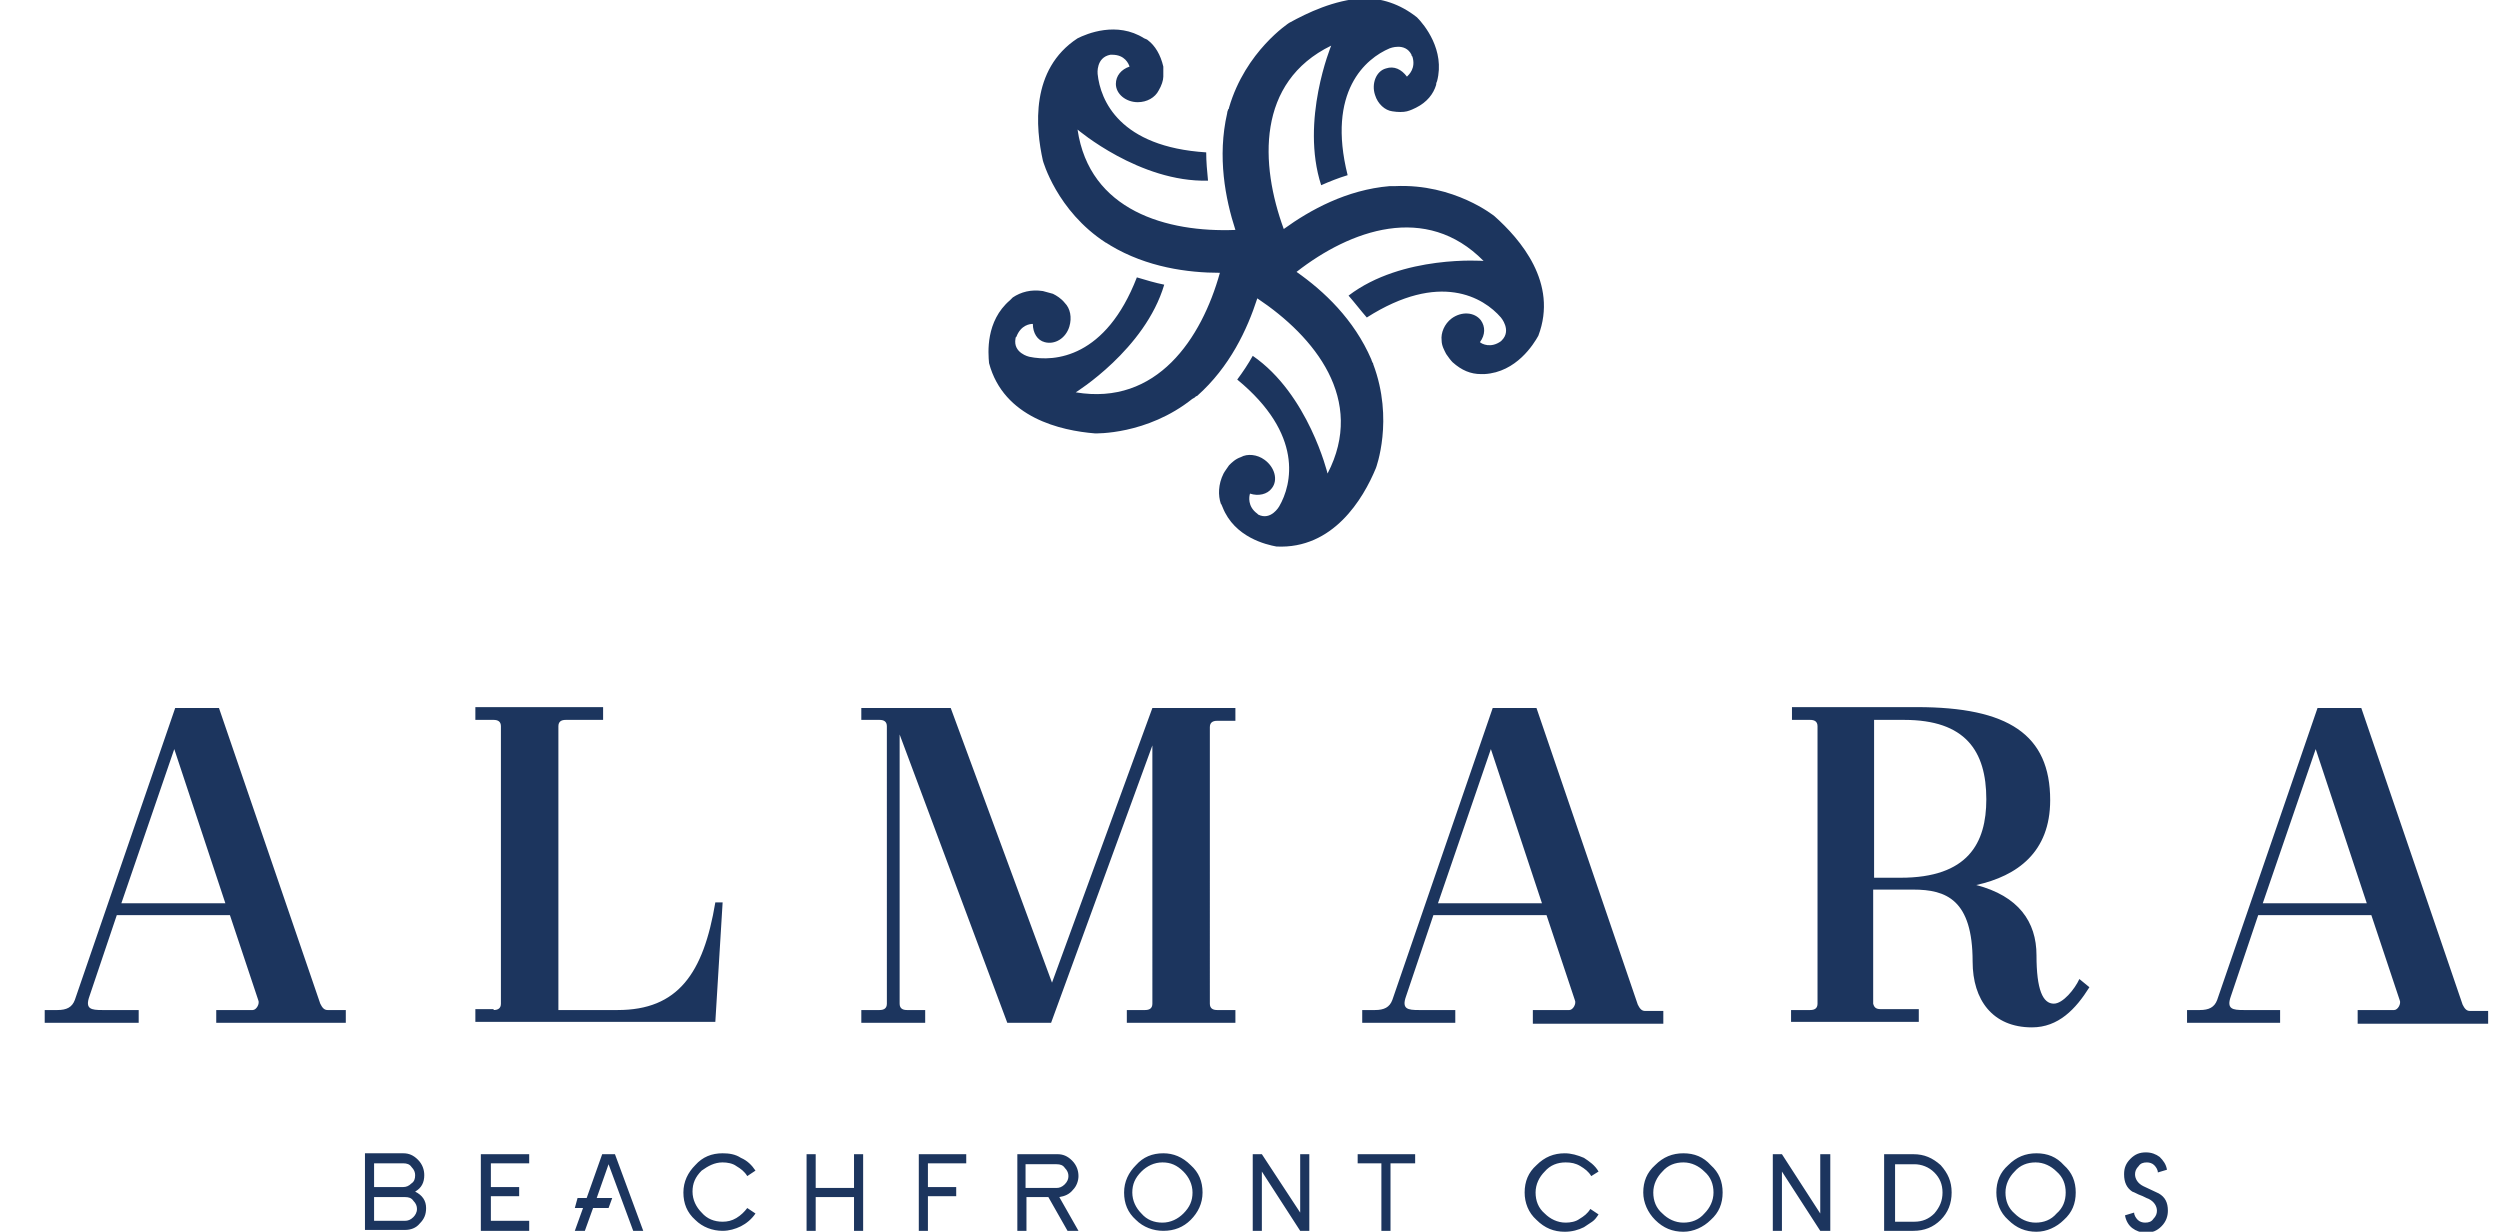 <svg version="1.0" id="Capa_1" xmlns="http://www.w3.org/2000/svg" viewBox="0 0 274 135" style="enable-background:new 0 0 274 135"><style>.st0{fill:#1c355e}</style><switch><g><path class="st0" d="M23.7 110.7h4c.4 0 .8-.7.6-1.1l-3.1-9.3H12.8l-3 8.9c-.5 1.4.2 1.5 1.4 1.5h4v1.4H4.9v-1.4h1.4c1 0 1.6-.3 1.9-1.1l11-32H24L35.1 110c.2.4.4.7.8.7h2v1.4H23.7v-1.4zM13.3 99h11.4l-5.6-16.9L13.3 99zM54.1 110.7c.5 0 .8-.2.8-.7V79.6c0-.5-.3-.7-.8-.7h-2v-1.4h14v1.4H62c-.5 0-.8.2-.8.7v31.1h6.5c6.6 0 9.4-4 10.7-11.8h.8l-.8 13.1H52.1v-1.4h2zM94.4 77.6h9.8l11.1 30.1 11-30.1h9.1V79h-2c-.5 0-.8.2-.8.7V110c0 .5.3.7.8.7h2v1.4h-11.9v-1.4h2c.5 0 .8-.2.8-.7V81.7l-11.1 30.4h-4.8L98.6 80.5V110c0 .5.3.7.8.7h2v1.4h-7v-1.4h2c.5 0 .8-.2.8-.7V79.6c0-.5-.3-.7-.8-.7h-2v-1.3zM168 110.7h4c.4 0 .8-.7.6-1.1l-3.1-9.3h-12.4l-3 8.9c-.5 1.4.2 1.5 1.4 1.5h4v1.4h-10.2v-1.4h1.4c1 0 1.6-.3 1.9-1.1l11-32h4.8l11.1 32.5c.2.4.4.7.8.7h2v1.4H168v-1.5zM157.6 99H169l-5.6-16.9-5.8 16.9zM196.4 110.7h2c.5 0 .8-.2.8-.7V79.6c0-.5-.3-.7-.8-.7h-2v-1.4h13.7c10 0 14.6 3 14.6 10.2 0 5.7-3.6 8.3-8.1 9.3 4.6 1.2 6.6 4 6.6 7.7 0 3.8.7 5.3 1.9 5.3 1 0 2.3-1.6 2.8-2.7l1.1.9c-1.5 2.4-3.4 4.4-6.3 4.4-4.3 0-6.5-3-6.5-7.2 0-6.8-2.9-7.9-6.5-7.9h-4.4V110c.1.4.3.6.8.6h4.2v1.4h-14v-1.3zm9-31.8v17.3h2.9c7.4 0 9.4-3.8 9.4-8.6 0-5.3-2.3-8.7-9-8.7h-3.3zM258.4 110.7h4c.4 0 .8-.7.6-1.1l-3.1-9.3h-12.4l-3 8.9c-.5 1.4.2 1.5 1.4 1.5h4v1.4h-10.2v-1.4h1.4c1 0 1.6-.3 1.9-1.1l11-32h4.8l11.1 32.5c.2.4.4.7.8.7h2v1.4h-14.3v-1.5zM248 99h11.4l-5.6-16.9L248 99zM141.3 2.5s-4.8 3.1-6.6 9.3c0 .1 0 .1-.1.2 0 .1-.1.2-.1.4-1.1 4.8-.2 9.4.9 12.8-7.5.3-16-2.1-17.3-11 0 0 6.8 5.8 14.3 5.6-.1-1-.2-2.1-.2-3.1-9.5-.6-11.6-5.7-11.9-8.6 0 0-.2-1.8 1.4-2.1h.2c1.4 0 1.8 1 1.9 1.3-.9.3-1.5 1-1.5 1.9 0 1.1 1.1 2 2.4 2 1 0 1.9-.5 2.3-1.3.3-.5.5-1.1.5-1.5V7.3c-.3-1.3-.9-2.3-1.7-2.9-.1-.1-.2-.1-.4-.2-3-1.9-6.3-.5-7.3 0-5.2 3.4-4.6 9.8-3.8 13.4 0 0 1.5 5.5 6.9 9 .1 0 .1.1.2.1.1.1.2.1.3.2 4 2.4 8.5 3 12 3-2 7.2-6.9 14.6-15.8 13.1 0 0 7.6-4.7 9.7-11.8-1-.2-2-.5-3-.8-3.4 8.8-9 9.3-11.8 8.7 0 0-1.8-.4-1.5-2 0-.1 0-.1.1-.2.5-1.3 1.5-1.4 1.8-1.4 0 1 .5 1.8 1.3 2 1.1.3 2.3-.4 2.7-1.7.3-1 .1-2-.5-2.6-.4-.5-.9-.8-1.3-1-.3-.1-.8-.2-1.1-.3-1.3-.2-2.4.1-3.3.7l-.3.3c-2.7 2.3-2.4 5.8-2.3 6.9 1.6 6 7.9 7.4 11.6 7.7 0 0 5.7.2 10.7-3.8.1 0 .1-.1.2-.1.1-.1.2-.2.3-.2 3.6-3.2 5.5-7.3 6.6-10.7 6.3 4.2 11.9 11.1 7.7 19.2 0 0-2.1-8.7-8.2-12.9-.5.9-1.1 1.8-1.7 2.6 7.3 6 6 11.5 4.6 13.9 0 0-.9 1.6-2.3.9l-.1-.1c-1.1-.8-.9-1.9-.8-2.2.9.3 1.9.1 2.4-.6.7-.9.3-2.3-.8-3.1-.8-.6-1.9-.7-2.6-.3-.6.2-1 .6-1.3.9-.2.3-.5.7-.6.9-.6 1.2-.6 2.4-.3 3.3.1.1.1.2.2.4 1.3 3.3 4.8 4.1 5.9 4.3 6.2.3 9.5-5.2 10.9-8.6 0 0 2-5.3-.3-11.4 0-.1 0-.1-.1-.2 0-.1-.1-.2-.1-.3-1.9-4.4-5.2-7.5-8.2-9.6 5.9-4.6 14.2-7.6 20.5-1.2 0 0-8.9-.7-14.8 3.8.7.8 1.3 1.6 2 2.4 8-5.1 12.8-2.2 14.7 0 0 0 1.2 1.4.1 2.5l-.1.1c-1.1.8-2.1.3-2.3.1.6-.8.6-1.7.1-2.4-.7-.9-2.1-1-3.2-.2-.8.6-1.2 1.6-1.1 2.4 0 .6.3 1.1.5 1.5.2.3.5.7.7.9 1 .9 2 1.3 3.1 1.3h.4c3.5-.2 5.4-3.3 5.9-4.2 2.2-5.8-2-10.6-4.8-13.1 0 0-4.4-3.6-10.9-3.3H152.3c-4.7.4-8.7 2.6-11.6 4.7-2.6-7.1-3-16.1 5.2-20.1 0 0-3.4 8.2-1.1 15.3.9-.4 1.9-.8 2.9-1.1-2.3-9.2 2-12.8 4.6-13.9 0 0 1.7-.7 2.4.7 0 .1 0 .1.1.2.4 1.3-.4 2-.6 2.2-.6-.8-1.4-1.2-2.3-.9-1.1.3-1.6 1.7-1.2 2.9.3 1 1.1 1.7 1.9 1.8.6.1 1.2.1 1.6 0 .4-.1.8-.3 1-.4 1.2-.6 1.9-1.5 2.2-2.5 0-.1 0-.2.1-.4.9-3.4-1.4-6.2-2.2-7-1.9-1.5-3.9-2.1-5.9-2.1-3.2.2-6.1 1.6-8.1 2.7M174.4 128.9c-.3-.5-.7-.8-1.2-1.1-.5-.3-1-.4-1.6-.4-.9 0-1.7.3-2.3 1-.6.6-1 1.4-1 2.3 0 .9.3 1.7 1 2.3.6.6 1.4 1 2.3 1 .5 0 1.1-.1 1.5-.4.5-.3.9-.6 1.2-1.1l.9.6c-.2.3-.4.6-.7.8l-.9.6c-.6.3-1.3.5-2.1.5-1.2 0-2.2-.4-3.1-1.3-.9-.8-1.3-1.9-1.3-3 0-1.2.4-2.2 1.3-3 .9-.9 1.9-1.3 3.1-1.3.7 0 1.4.2 2.1.5.6.4 1.2.8 1.6 1.5l-.8.5zM188.8 130.7c0 1.2-.4 2.2-1.3 3-.8.8-1.9 1.3-3 1.3-1.2 0-2.2-.4-3.1-1.3-.8-.8-1.3-1.9-1.3-3 0-1.2.4-2.2 1.3-3 .9-.9 1.9-1.3 3.1-1.3 1.2 0 2.2.4 3 1.3.9.8 1.3 1.8 1.3 3m-1 0c0-.9-.3-1.7-1-2.3-.6-.6-1.4-1-2.3-1-.9 0-1.7.3-2.3 1-.6.6-1 1.4-1 2.3 0 .9.3 1.7 1 2.3.6.6 1.4 1 2.3 1 .9 0 1.7-.3 2.3-1 .6-.6 1-1.4 1-2.3M199.5 134.9l-4.2-6.5v6.5h-1v-8.4h1l4.2 6.5v-6.5h1.1v8.4zM213.9 130.7c0 1.2-.4 2.2-1.2 3-.8.8-1.8 1.2-3 1.2h-3.2v-8.4h3.2c1.2 0 2.1.4 3 1.2.8.9 1.2 1.8 1.2 3m-1 0c0-.9-.3-1.6-.9-2.2-.6-.6-1.4-.9-2.2-.9h-2.1v6.3h2.1c.9 0 1.6-.3 2.2-.9.6-.7.9-1.4.9-2.3M227.5 130.7c0 1.2-.4 2.2-1.3 3-.8.8-1.9 1.3-3 1.3-1.2 0-2.2-.4-3.1-1.3-.9-.8-1.3-1.9-1.3-3 0-1.2.4-2.2 1.3-3 .9-.9 1.9-1.3 3.1-1.3 1.2 0 2.2.4 3 1.3.9.8 1.3 1.8 1.3 3m-1.1 0c0-.9-.3-1.7-1-2.3-.6-.6-1.4-1-2.3-1-.9 0-1.7.3-2.3 1-.6.6-1 1.4-1 2.3 0 .9.3 1.7 1 2.3.6.6 1.4 1 2.3 1 .9 0 1.7-.3 2.3-1 .7-.6 1-1.4 1-2.3M237.6 132.7c0 .6-.2 1.2-.7 1.7-.5.5-1 .7-1.7.7-.6 0-1.1-.2-1.5-.5-.4-.3-.7-.8-.8-1.4l1-.3c0 .3.2.6.4.8.2.2.5.3.8.3.4 0 .7-.1.9-.4.3-.3.4-.6.4-.9 0-.5-.3-1-.9-1.3-.3-.1-.6-.3-.9-.4-.3-.1-.6-.3-.9-.4-.6-.4-.9-1-.9-1.9 0-.7.2-1.2.7-1.7.5-.5 1-.7 1.7-.7.6 0 1.1.2 1.5.5.4.4.7.8.8 1.4l-1 .3c0-.3-.2-.6-.4-.8-.2-.2-.5-.3-.8-.3-.4 0-.7.1-.9.4-.3.3-.4.6-.4.9 0 .5.3 1 .9 1.3l1.7.8c.7.4 1 1 1 1.9M45.5 130.6c.7-.4 1-1 1-1.8 0-.6-.2-1.2-.7-1.7-.5-.5-1-.7-1.6-.7H40v8.4h4.4c.6 0 1.2-.2 1.6-.7.5-.5.7-1 .7-1.7 0-.8-.4-1.4-1.2-1.8m-4.5-3.1h3.2c.4 0 .7.1.9.4.3.3.4.6.4.9 0 .4-.1.7-.4.9-.3.3-.6.4-.9.4H41v-2.6zm4.3 5.9c-.3.3-.6.4-.9.4H41v-2.6h3.4c.4 0 .7.1.9.4.3.3.4.6.4.9 0 .4-.2.7-.4.9M52.7 134.9H58v-1.1h-4.2v-2.7h3.1v-1h-3.1v-2.6H58v-1h-5.3zM79.2 127.4c.5 0 1.1.1 1.5.4.5.3.9.6 1.2 1.1l.9-.6c-.4-.6-.9-1.1-1.6-1.4-.6-.4-1.3-.5-2-.5-1.2 0-2.2.4-3 1.3-.8.8-1.3 1.8-1.3 3s.4 2.2 1.3 3c.8.8 1.9 1.2 3 1.2.7 0 1.4-.2 2-.5.6-.3 1.2-.8 1.6-1.4l-.9-.6c-.3.4-.7.8-1.2 1.1-.5.3-1 .4-1.5.4-.9 0-1.7-.3-2.3-1-.6-.6-1-1.4-1-2.3 0-.9.3-1.6 1-2.3.7-.5 1.4-.9 2.3-.9M93.6 130.2h-4.2v-3.7h-1v8.4h1v-3.7h4.2v3.7h1v-8.4h-1zM100.7 134.9h1v-3.8h3.1v-1h-3.1v-2.6h4.2v-1h-5.2zM118.2 128.9c0-.6-.2-1.2-.7-1.7-.5-.5-1-.7-1.6-.7h-4.4v8.4h1v-3.7h2.4l2.1 3.7h1.2l-2.1-3.7c.6-.1 1.1-.3 1.5-.8.4-.4.6-1 .6-1.5m-1.5.9c-.3.3-.6.4-.9.4h-3.4v-2.6h3.4c.4 0 .7.1.9.4.3.3.4.6.4.9 0 .3-.1.6-.4.9M127.5 126.4c-1.2 0-2.2.4-3 1.3-.8.8-1.3 1.8-1.3 3s.4 2.2 1.3 3c.8.8 1.9 1.2 3 1.2 1.2 0 2.2-.4 3-1.2.8-.8 1.3-1.8 1.3-3s-.4-2.2-1.3-3c-.9-.9-1.9-1.3-3-1.3m2.2 6.6c-.6.6-1.4 1-2.3 1-.9 0-1.7-.3-2.3-1-.6-.6-1-1.4-1-2.3 0-.9.3-1.6 1-2.3.6-.6 1.4-1 2.3-1 .9 0 1.6.3 2.3 1 .6.6 1 1.4 1 2.3 0 .9-.3 1.6-1 2.3M142.5 132.9l-4.2-6.4h-1v8.4h1v-6.5l4.2 6.5h1v-8.4h-1zM148.8 127.5h2.6v7.4h1v-7.4h2.7v-1h-6.3zM66 126.5l-1.7 4.8h-1l-.3 1.1h.9l-.9 2.5h1.1l.9-2.5h1.7l.4-1.1h-1.7l1.3-3.7 2.7 7.3h1.1l-3.1-8.4z"/></g></switch></svg>